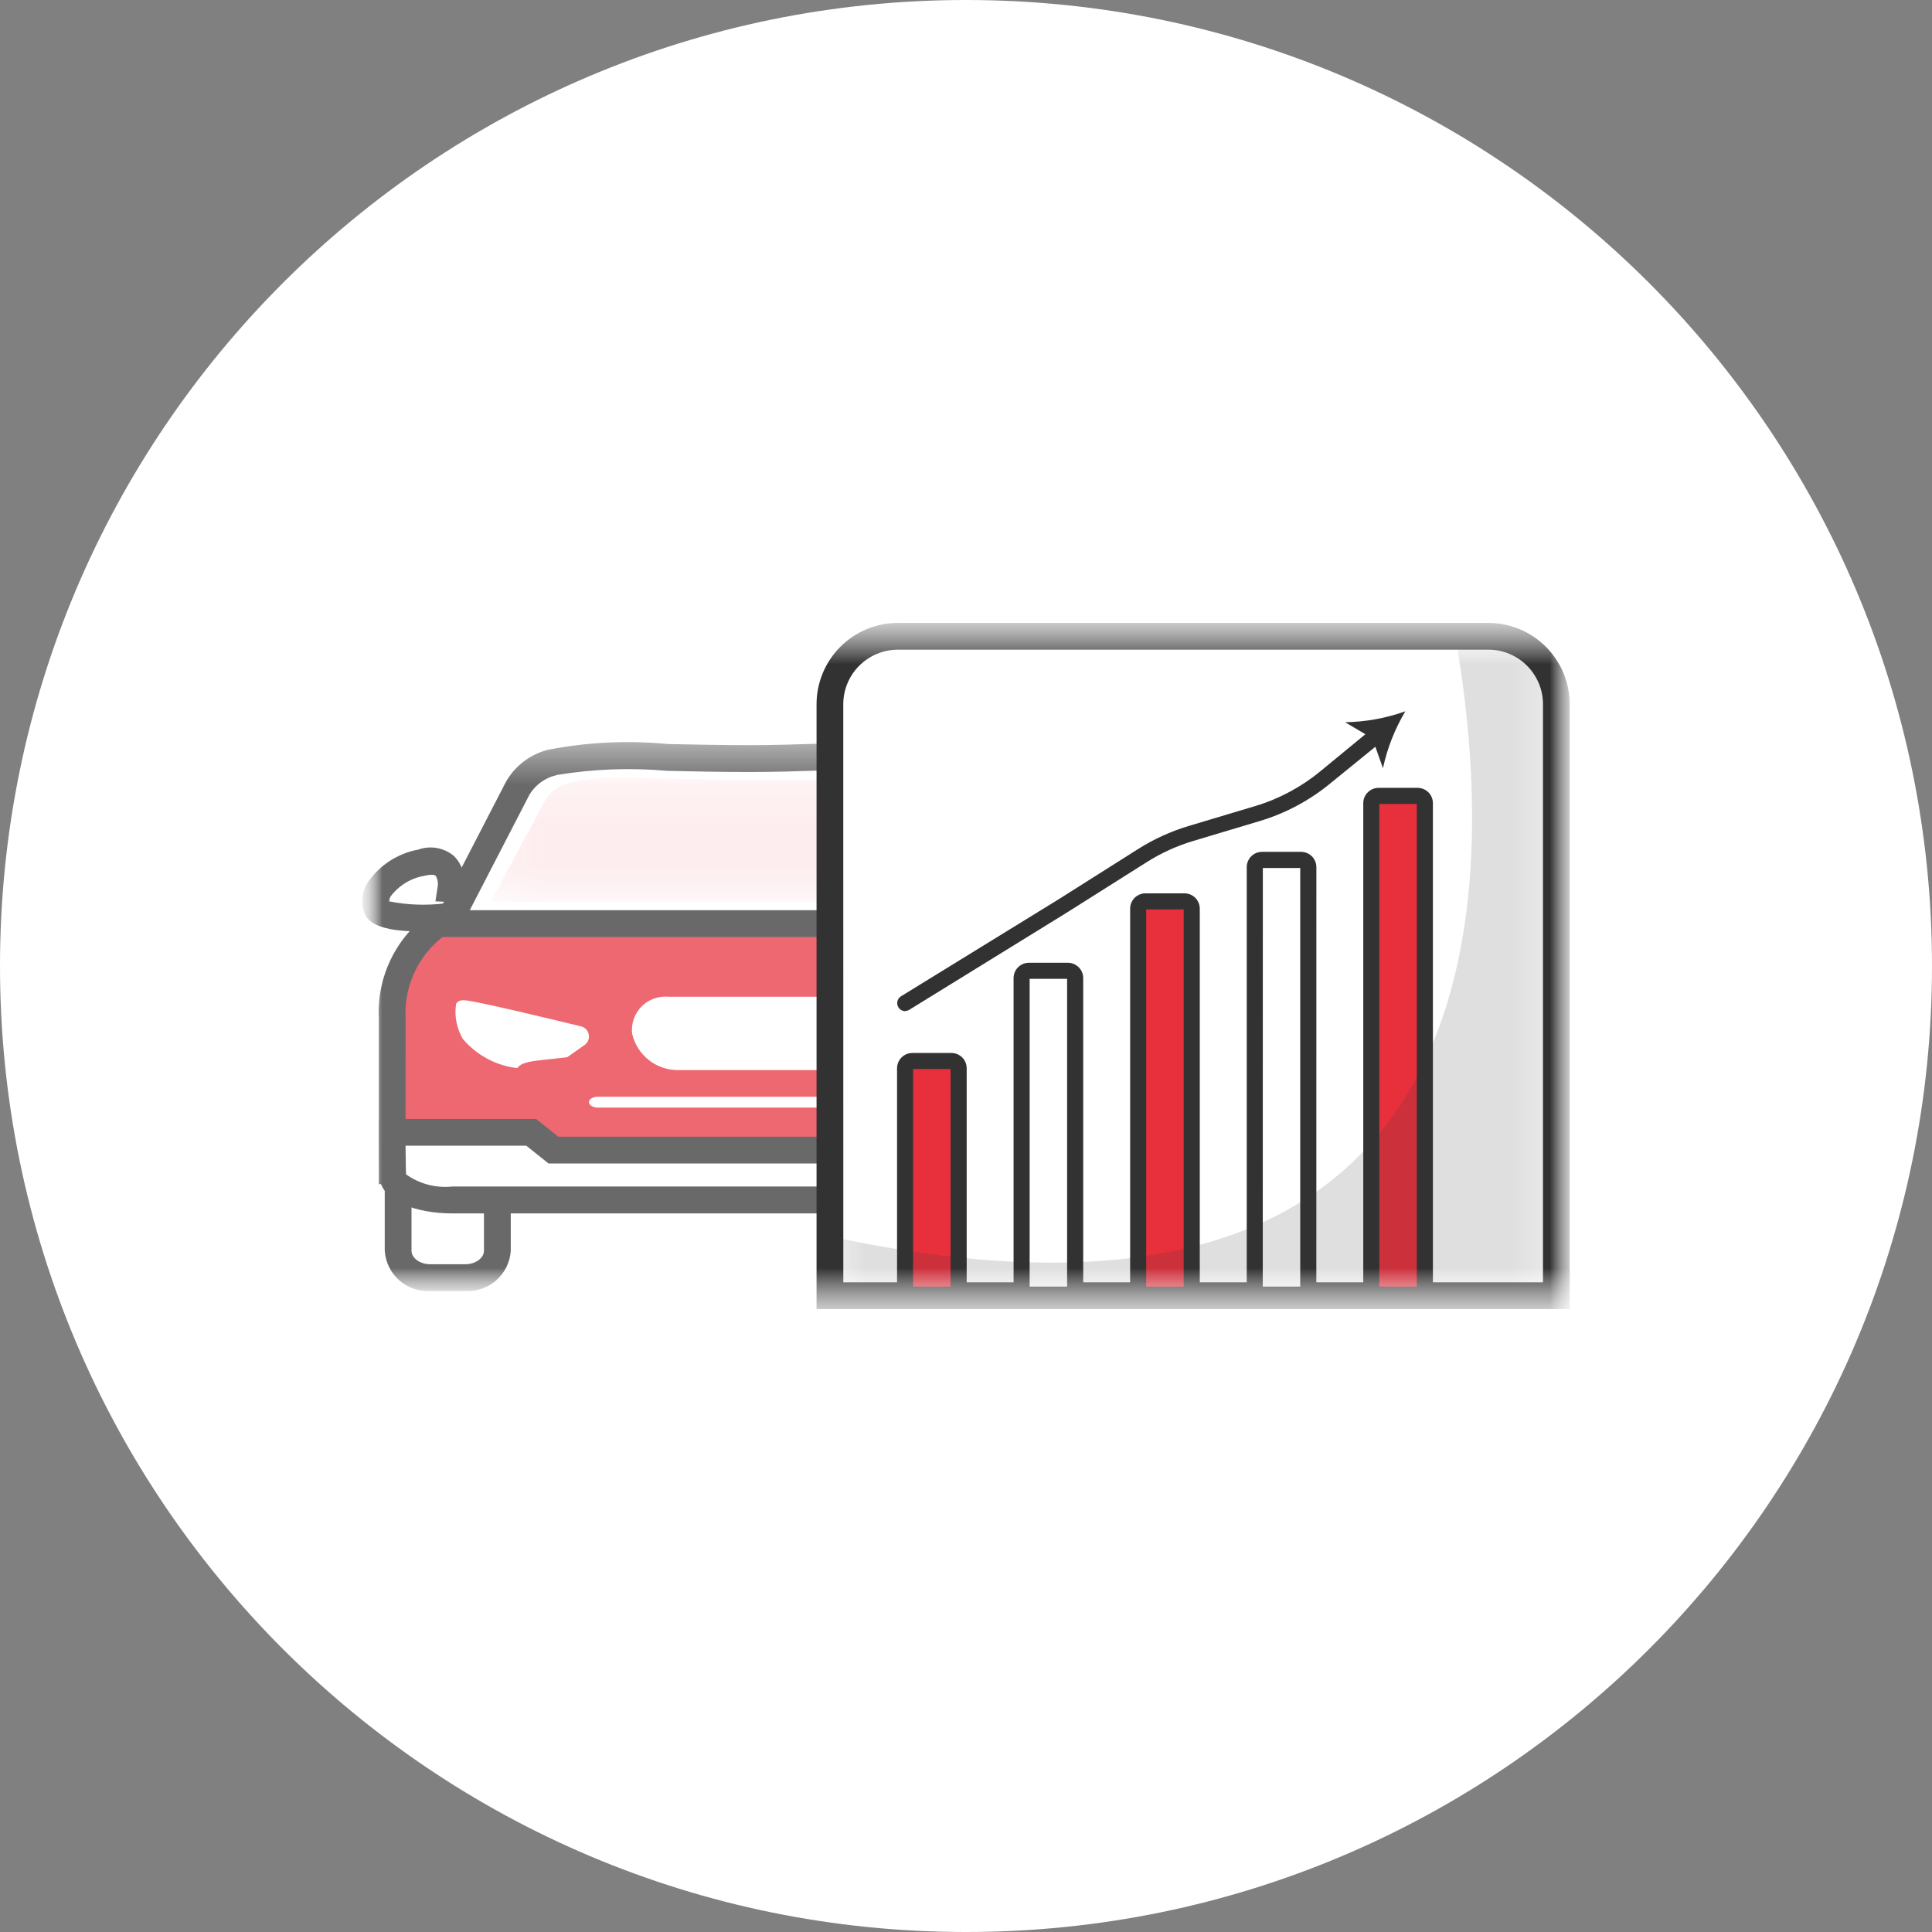 <svg width="48" height="48" viewBox="0 0 48 48" fill="none" xmlns="http://www.w3.org/2000/svg">
<rect x="0" y="0" width="48" height="48" fill="#808080" stroke="none"/>
<path d="M24 48C37.255 48 48 37.255 48 24C48 10.745 37.255 0 24 0C10.745 0 0 10.745 0 24C0 37.255 10.745 48 24 48Z" fill="white"/>
<mask id="mask0_53_60" style="mask-type:luminance" maskUnits="userSpaceOnUse" x="9" y="15" width="30" height="18">
<path d="M39 15.476H9V32.524H39V15.476Z" fill="white"/>
</mask>
<g mask="url(#mask0_53_60)">
<mask id="mask1_53_60" style="mask-type:luminance" maskUnits="userSpaceOnUse" x="9" y="15" width="30" height="18">
<path d="M39 15.476H9V32.524H39V15.476Z" fill="white"/>
</mask>
<g mask="url(#mask1_53_60)">
<g opacity="0.73">
<mask id="mask2_53_60" style="mask-type:luminance" maskUnits="userSpaceOnUse" x="9" y="18" width="20" height="15">
<path d="M28.267 18.447H9V32.076H28.267V18.447Z" fill="white"/>
</mask>
<g mask="url(#mask2_53_60)">
<path d="M25.657 26.841H26.704C26.877 26.827 27.049 26.883 27.182 26.995C27.315 27.108 27.398 27.268 27.413 27.441V31.079C27.395 31.272 27.301 31.451 27.152 31.576C27.004 31.701 26.812 31.762 26.618 31.747H25.744C25.549 31.764 25.356 31.703 25.206 31.577C25.056 31.452 24.962 31.273 24.944 31.078V27.437C24.959 27.264 25.042 27.104 25.174 26.991C25.307 26.879 25.479 26.823 25.652 26.837" fill="white"/>
<path d="M26.618 32.077H25.744C25.462 32.093 25.186 31.996 24.975 31.809C24.763 31.622 24.635 31.359 24.616 31.077V27.437C24.632 27.177 24.751 26.933 24.946 26.759C25.141 26.585 25.396 26.495 25.657 26.509H26.704C26.965 26.495 27.221 26.585 27.416 26.759C27.611 26.933 27.729 27.177 27.745 27.438V31.076C27.727 31.358 27.598 31.621 27.387 31.808C27.176 31.995 26.9 32.093 26.618 32.077ZM25.657 27.176C25.457 27.176 25.282 27.299 25.282 27.439V31.077C25.282 31.259 25.494 31.413 25.745 31.413H26.619C26.869 31.413 27.081 31.259 27.081 31.077V27.438C27.081 27.295 26.909 27.175 26.705 27.175L25.657 27.176Z" fill="#323233"/>
<path d="M9.889 30.237V27.437C9.904 27.264 9.987 27.104 10.12 26.991C10.252 26.879 10.424 26.823 10.597 26.837H11.648C11.821 26.823 11.993 26.879 12.126 26.991C12.259 27.104 12.342 27.264 12.357 27.437V31.075C12.339 31.268 12.246 31.447 12.097 31.572C11.948 31.697 11.757 31.758 11.563 31.743H10.689C10.494 31.76 10.301 31.699 10.151 31.573C10.001 31.448 9.907 31.268 9.889 31.074V29.96" fill="white"/>
<path d="M11.562 32.076H10.687C10.405 32.091 10.129 31.995 9.918 31.808C9.706 31.62 9.578 31.358 9.559 31.076V27.436C9.575 27.175 9.694 26.932 9.889 26.758C10.084 26.584 10.339 26.494 10.6 26.508H11.648C11.909 26.494 12.165 26.584 12.36 26.758C12.556 26.932 12.674 27.176 12.69 27.437V31.075C12.672 31.357 12.543 31.619 12.332 31.807C12.121 31.994 11.845 32.09 11.563 32.075M10.224 30.237V31.074C10.224 31.256 10.436 31.41 10.687 31.41H11.562C11.812 31.41 12.024 31.256 12.024 31.075V27.437C12.024 27.297 11.848 27.174 11.648 27.174H10.6C10.4 27.174 10.224 27.297 10.224 27.437V30.237Z" fill="#323233"/>
<path d="M27.514 25.303C27.534 24.8 27.416 24.301 27.172 23.861C26.929 23.42 26.57 23.054 26.134 22.803H11.124C10.684 23.049 10.321 23.414 10.077 23.856C9.833 24.298 9.718 24.799 9.744 25.303V29.087H27.514V25.303Z" fill="#E8303D"/>
<path d="M27.846 29.42H9.411V25.303C9.382 24.735 9.515 24.169 9.793 23.673C10.072 23.177 10.485 22.769 10.985 22.497L11.051 22.467H26.209L26.278 22.5C26.772 22.777 27.18 23.185 27.456 23.679C27.733 24.173 27.868 24.734 27.846 25.3V29.42ZM10.076 28.755H27.176V25.303C27.195 24.873 27.1 24.447 26.901 24.066C26.702 23.684 26.406 23.363 26.043 23.132H11.206C10.84 23.359 10.543 23.681 10.344 24.063C10.145 24.445 10.053 24.873 10.077 25.303L10.076 28.755Z" fill="#323233"/>
<path d="M11.2 22.075C11.2 22.075 11.329 21.218 10.471 21.432C9.613 21.646 9.228 22.161 9.356 22.547C9.484 22.933 11.206 22.762 11.206 22.762L11.714 22.099L11.2 22.075Z" fill="white"/>
<path d="M10.394 23.139C9.204 23.139 9.086 22.783 9.042 22.651C9.005 22.534 8.994 22.411 9.007 22.289C9.021 22.167 9.06 22.05 9.122 21.944C9.267 21.727 9.454 21.541 9.672 21.397C9.89 21.254 10.134 21.155 10.391 21.108C10.538 21.055 10.697 21.042 10.851 21.068C11.005 21.095 11.149 21.161 11.27 21.26C11.409 21.393 11.499 21.569 11.524 21.76L12.368 21.798L11.385 23.081L11.242 23.095C10.912 23.128 10.632 23.142 10.395 23.142M9.667 22.394C10.117 22.483 10.579 22.501 11.034 22.446L11.065 22.405L10.818 22.394L10.873 22.031C10.89 21.937 10.873 21.84 10.824 21.757C10.798 21.734 10.711 21.719 10.555 21.757C10.218 21.812 9.914 21.995 9.708 22.267C9.686 22.305 9.672 22.349 9.669 22.393" fill="#323233"/>
<path d="M26.067 22.075C26.067 22.075 25.938 21.218 26.796 21.432C27.654 21.646 28.039 22.161 27.91 22.547C27.781 22.933 26.06 22.762 26.06 22.762L25.552 22.099L26.067 22.075Z" fill="white"/>
<path d="M26.874 23.139C26.637 23.139 26.357 23.125 26.027 23.092L25.884 23.078L24.901 21.795L25.745 21.757C25.77 21.566 25.86 21.39 25.999 21.257C26.12 21.158 26.264 21.092 26.418 21.066C26.572 21.039 26.73 21.053 26.877 21.105C27.134 21.152 27.378 21.251 27.596 21.395C27.814 21.538 28.001 21.724 28.146 21.941C28.208 22.047 28.247 22.165 28.261 22.286C28.274 22.408 28.263 22.531 28.226 22.648C28.182 22.78 28.063 23.135 26.874 23.135M26.235 22.435C26.691 22.491 27.152 22.473 27.602 22.383C27.599 22.339 27.585 22.296 27.563 22.257C27.357 21.985 27.053 21.802 26.716 21.747C26.559 21.708 26.473 21.722 26.447 21.747C26.399 21.83 26.381 21.928 26.398 22.022L26.446 22.382L26.205 22.395L26.235 22.435Z" fill="#323233"/>
<path d="M24.399 19.579C23.641 18.452 21.369 18.846 18.629 18.846C16.214 18.846 14.4 18.686 13.729 18.941C13.549 18.983 13.38 19.062 13.231 19.172C13.083 19.281 12.958 19.42 12.864 19.579L11.123 22.945H26.133C26.133 22.945 24.925 20.359 24.399 19.579Z" fill="white"/>
<path d="M26.657 23.279H10.578L12.569 19.426C12.681 19.228 12.832 19.055 13.014 18.917C13.195 18.779 13.403 18.68 13.624 18.626C14.602 18.436 15.602 18.389 16.593 18.485C17.2 18.498 17.893 18.513 18.628 18.513C19.219 18.513 19.783 18.495 20.328 18.477C22.368 18.411 23.979 18.358 24.674 19.393C25.209 20.193 26.384 22.693 26.434 22.804L26.657 23.279ZM11.671 22.614H25.608C25.235 21.836 24.495 20.314 24.123 19.766C23.633 19.037 22.184 19.084 20.351 19.144C19.8 19.162 19.231 19.18 18.629 19.18C17.883 19.18 17.19 19.165 16.58 19.151C15.669 19.07 14.752 19.104 13.849 19.251L13.824 19.259C13.688 19.29 13.559 19.348 13.445 19.429C13.332 19.51 13.235 19.613 13.161 19.731L11.671 22.614Z" fill="#323233"/>
<g opacity="0.12">
<mask id="mask3_53_60" style="mask-type:luminance" maskUnits="userSpaceOnUse" x="12" y="19" width="14" height="4">
<path d="M25.115 19.323H12.193V22.402H25.115V19.323Z" fill="white"/>
</mask>
<g mask="url(#mask3_53_60)">
<path d="M25.115 22.402H12.193L13.552 19.867C13.695 19.648 13.918 19.494 14.174 19.439H14.183H14.192C14.609 19.346 15.036 19.309 15.463 19.329C15.744 19.329 16.063 19.334 16.406 19.341L16.652 19.347C17.198 19.359 17.816 19.372 18.482 19.372H18.499C18.863 19.372 19.217 19.372 19.549 19.372H20.005H20.311C20.594 19.372 20.861 19.372 21.111 19.372C21.501 19.372 23.276 19.214 23.718 19.799C24.069 20.262 24.594 21.499 25.118 22.423" fill="#E8303D"/>
</g>
</g>
<path d="M22.142 29.814H26.042C26.857 29.814 27.518 29.536 27.518 29.194C27.518 28.852 27.512 28.394 27.512 28.133H23.965L23.414 28.574H13.753L13.201 28.133H9.744C9.744 28.408 9.759 29.194 9.759 29.194C9.759 29.537 10.42 29.814 11.235 29.814H22.142Z" fill="white"/>
<path d="M26.038 30.147H11.235C10.364 30.147 9.426 29.847 9.426 29.194C9.426 29.168 9.411 28.408 9.411 28.133V27.8H13.32L13.872 28.241H23.301L23.852 27.8H27.845V28.133C27.845 28.257 27.845 28.421 27.845 28.596C27.845 28.796 27.845 29.011 27.845 29.196C27.845 29.851 26.907 30.149 26.036 30.149M10.092 29.179C10.424 29.415 10.83 29.521 11.235 29.479H26.035C26.44 29.521 26.846 29.415 27.178 29.179C27.178 29.001 27.178 28.794 27.178 28.6C27.178 28.554 27.178 28.509 27.178 28.465H24.078L23.527 28.906H13.627L13.076 28.465H10.076C10.076 28.765 10.087 29.12 10.088 29.179" fill="#323233"/>
<path d="M14.855 27.518C14.732 27.518 14.632 27.458 14.632 27.383C14.632 27.308 14.732 27.248 14.855 27.248H22.403C22.526 27.248 22.626 27.309 22.626 27.383C22.626 27.457 22.526 27.518 22.403 27.518H14.855Z" fill="white"/>
<path d="M14.093 26.265C13.942 26.285 13.793 26.3 13.664 26.314C13.237 26.358 12.954 26.388 12.864 26.526C12.848 26.531 12.832 26.534 12.815 26.532C12.302 26.464 11.833 26.207 11.499 25.811C11.345 25.55 11.285 25.243 11.331 24.943C11.342 24.92 11.378 24.85 11.519 24.85C11.543 24.85 11.567 24.852 11.591 24.855C11.982 24.909 13.523 25.278 14.436 25.5C14.484 25.512 14.528 25.538 14.562 25.574C14.596 25.61 14.619 25.655 14.628 25.704C14.637 25.752 14.632 25.803 14.614 25.849C14.595 25.895 14.564 25.934 14.523 25.963L14.093 26.265Z" fill="white"/>
<path d="M23.388 26.265C23.539 26.285 23.688 26.3 23.817 26.314C24.244 26.358 24.527 26.388 24.617 26.526C24.633 26.531 24.649 26.534 24.666 26.532C25.179 26.464 25.648 26.207 25.982 25.811C26.136 25.55 26.196 25.243 26.15 24.943C26.139 24.92 26.103 24.85 25.962 24.85C25.938 24.85 25.914 24.852 25.89 24.855C25.499 24.909 23.958 25.278 23.045 25.5C22.997 25.512 22.953 25.538 22.919 25.574C22.885 25.61 22.862 25.655 22.853 25.704C22.844 25.752 22.849 25.803 22.867 25.849C22.886 25.895 22.917 25.934 22.958 25.963L23.388 26.265Z" fill="white"/>
<path d="M20.39 26.586H16.867C16.598 26.592 16.334 26.505 16.122 26.339C15.91 26.173 15.762 25.938 15.704 25.675C15.691 25.553 15.706 25.429 15.747 25.313C15.788 25.197 15.855 25.092 15.941 25.004C16.028 24.917 16.133 24.85 16.249 24.809C16.365 24.767 16.489 24.752 16.611 24.764H20.649C20.771 24.752 20.895 24.767 21.011 24.809C21.126 24.851 21.231 24.918 21.318 25.005C21.405 25.092 21.471 25.197 21.512 25.313C21.553 25.429 21.568 25.553 21.555 25.675C21.497 25.939 21.349 26.174 21.136 26.34C20.924 26.506 20.66 26.593 20.39 26.586Z" fill="white"/>
<path d="M22.499 23.634C22.494 23.636 22.488 23.636 22.482 23.634C22.485 23.635 22.488 23.635 22.49 23.634H22.499H22.513C22.509 23.635 22.505 23.635 22.501 23.634" fill="#E8303D"/>
<path d="M22.487 23.704C22.478 23.705 22.47 23.705 22.461 23.704L22.072 23.574H22.495L22.757 23.486L22.54 23.705H22.518H22.505H22.487" fill="#323233"/>
</g>
</g>
<path d="M38.667 17.497V32.197H20.619V17.497C20.619 17.276 20.662 17.056 20.747 16.851C20.831 16.646 20.956 16.46 21.112 16.304C21.269 16.147 21.455 16.023 21.659 15.938C21.864 15.853 22.083 15.809 22.305 15.809H36.98C37.202 15.809 37.421 15.853 37.626 15.938C37.83 16.023 38.016 16.147 38.173 16.304C38.33 16.46 38.454 16.646 38.538 16.851C38.623 17.056 38.667 17.276 38.667 17.497Z" fill="white"/>
<path d="M39 32.524H20.287V17.497C20.287 16.962 20.5 16.448 20.878 16.069C21.256 15.691 21.77 15.477 22.305 15.476H36.98C37.516 15.477 38.029 15.69 38.407 16.069C38.786 16.448 38.999 16.962 38.999 17.497L39 32.524ZM20.952 31.859H38.335V17.497C38.335 17.138 38.192 16.793 37.938 16.539C37.684 16.284 37.339 16.141 36.98 16.141H22.305C21.946 16.142 21.602 16.285 21.348 16.539C21.094 16.793 20.951 17.137 20.951 17.496L20.952 31.859Z" fill="#323233"/>
<path d="M23.817 32.166H22.486V26.541C22.486 26.493 22.505 26.448 22.539 26.414C22.573 26.38 22.618 26.361 22.666 26.361H23.636C23.66 26.361 23.683 26.366 23.705 26.375C23.727 26.384 23.747 26.397 23.763 26.414C23.78 26.43 23.793 26.45 23.802 26.472C23.811 26.494 23.816 26.517 23.816 26.541L23.817 32.166Z" fill="#E8303D"/>
<path d="M24.017 32.365H22.287V26.541C22.287 26.44 22.327 26.344 22.398 26.272C22.47 26.201 22.566 26.161 22.667 26.161H23.637C23.738 26.161 23.834 26.201 23.906 26.272C23.977 26.344 24.017 26.44 24.017 26.541V32.365ZM22.686 31.965H23.617V26.56H22.686V31.965Z" fill="#323233"/>
<path d="M26.713 32.165H25.382V24.299C25.382 24.251 25.401 24.206 25.435 24.172C25.468 24.138 25.514 24.119 25.562 24.119H26.532C26.556 24.119 26.579 24.124 26.601 24.133C26.623 24.142 26.643 24.155 26.659 24.172C26.676 24.189 26.689 24.208 26.698 24.23C26.707 24.252 26.712 24.276 26.712 24.299L26.713 32.165Z" fill="white"/>
<path d="M26.912 32.366H25.182V24.3C25.182 24.199 25.222 24.103 25.293 24.032C25.365 23.96 25.461 23.92 25.562 23.92H26.532C26.633 23.92 26.729 23.96 26.801 24.032C26.872 24.103 26.912 24.199 26.912 24.3V32.366ZM25.581 31.966H26.512V24.319H25.581V31.966Z" fill="#323233"/>
<path d="M29.609 32.166H28.278V22.576C28.278 22.552 28.283 22.529 28.292 22.507C28.301 22.485 28.314 22.465 28.331 22.449C28.347 22.432 28.367 22.419 28.389 22.41C28.411 22.401 28.434 22.396 28.458 22.396H29.428C29.476 22.396 29.521 22.415 29.555 22.449C29.589 22.483 29.608 22.528 29.608 22.576L29.609 32.166Z" fill="#E8303D"/>
<path d="M29.808 32.365H28.078V22.575C28.078 22.474 28.118 22.378 28.189 22.306C28.261 22.235 28.357 22.195 28.458 22.195H29.428C29.529 22.195 29.625 22.235 29.697 22.306C29.768 22.378 29.808 22.474 29.808 22.575V32.365ZM28.477 31.965H29.408V22.594H28.477V31.965Z" fill="#323233"/>
<path d="M32.505 32.166H31.176V21.544C31.176 21.496 31.195 21.451 31.229 21.417C31.262 21.383 31.308 21.364 31.356 21.364H32.326C32.374 21.364 32.419 21.383 32.453 21.417C32.487 21.451 32.506 21.496 32.506 21.544L32.505 32.166Z" fill="white"/>
<path d="M32.704 32.365H30.975V21.544C30.975 21.443 31.015 21.347 31.086 21.275C31.157 21.204 31.254 21.164 31.355 21.164H32.325C32.375 21.164 32.424 21.174 32.47 21.193C32.517 21.212 32.558 21.24 32.594 21.275C32.629 21.311 32.657 21.352 32.676 21.399C32.695 21.445 32.705 21.494 32.705 21.544L32.704 32.365ZM31.373 31.965H32.304V21.565H31.375L31.373 31.965Z" fill="#323233"/>
<path d="M35.401 32.165H34.07V19.954C34.07 19.906 34.089 19.861 34.123 19.827C34.157 19.793 34.202 19.774 34.25 19.774H35.22C35.268 19.774 35.313 19.793 35.347 19.827C35.381 19.861 35.4 19.906 35.4 19.954L35.401 32.165Z" fill="#E8303D"/>
<path d="M35.6 32.365H33.87V19.954C33.87 19.853 33.91 19.757 33.982 19.686C34.053 19.614 34.149 19.574 34.25 19.574H35.22C35.321 19.574 35.417 19.614 35.489 19.685C35.56 19.756 35.6 19.853 35.6 19.954V32.365ZM34.269 31.965H35.2V19.973H34.269V31.965Z" fill="#323233"/>
<path d="M22.486 24.921L26.386 22.521L28.386 21.258C28.757 21.024 29.157 20.841 29.577 20.714L31.247 20.214C31.861 20.028 32.431 19.722 32.926 19.314L34.919 17.676" fill="white"/>
<path d="M22.486 25.122C22.443 25.121 22.401 25.106 22.368 25.079C22.334 25.053 22.309 25.016 22.298 24.974C22.287 24.933 22.289 24.889 22.305 24.849C22.321 24.809 22.349 24.775 22.386 24.752L26.286 22.352L28.281 21.091C28.667 20.847 29.083 20.657 29.52 20.525L31.19 20.025C31.778 19.848 32.326 19.555 32.8 19.165L34.067 18.123C34.087 18.104 34.111 18.089 34.136 18.079C34.162 18.069 34.19 18.065 34.218 18.067C34.245 18.068 34.272 18.076 34.297 18.088C34.322 18.101 34.343 18.118 34.361 18.14C34.379 18.161 34.392 18.186 34.399 18.212C34.407 18.239 34.408 18.267 34.404 18.294C34.401 18.322 34.391 18.348 34.377 18.372C34.362 18.395 34.343 18.415 34.32 18.431L33.051 19.463C32.536 19.887 31.942 20.205 31.303 20.397L29.633 20.897C29.231 21.019 28.846 21.194 28.491 21.419L26.491 22.682L22.591 25.088C22.561 25.107 22.526 25.117 22.491 25.118" fill="#323233"/>
<path d="M34.917 17.669C34.655 18.108 34.467 18.587 34.359 19.086L34.096 18.344L33.419 17.944C33.931 17.935 34.437 17.843 34.919 17.671" fill="#323233"/>
<g opacity="0.16">
<mask id="mask4_53_60" style="mask-type:luminance" maskUnits="userSpaceOnUse" x="20" y="15" width="19" height="18">
<path d="M38.667 15.809H20.619V32.192H38.667V15.809Z" fill="white"/>
</mask>
<g mask="url(#mask4_53_60)">
<path d="M38.667 17.497V32.197H20.619V30.718C37.476 34.344 37.232 21.935 36.157 15.809H36.981C37.203 15.809 37.422 15.853 37.627 15.938C37.831 16.023 38.017 16.147 38.174 16.304C38.331 16.46 38.455 16.646 38.539 16.851C38.624 17.056 38.667 17.276 38.667 17.497Z" fill="#323233"/>
</g>
</g>
</g>
</g>
</svg>
